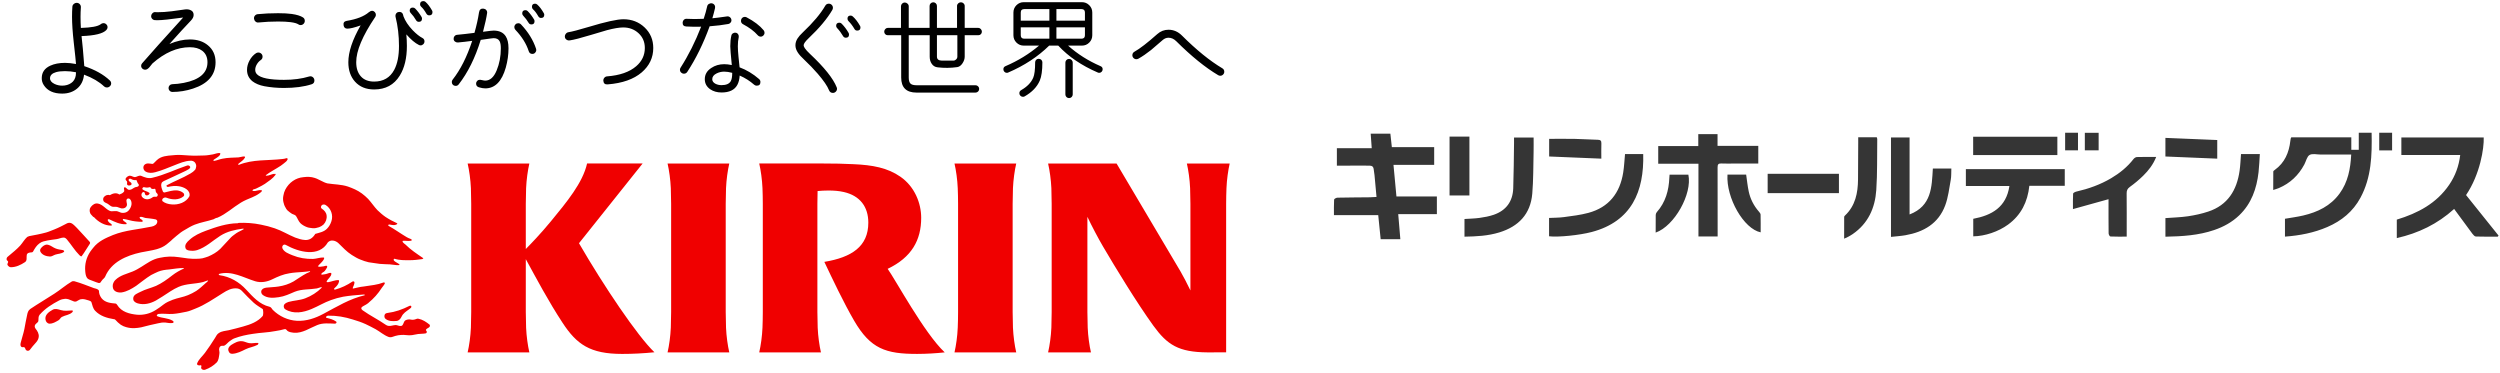 <svg
 xmlns="http://www.w3.org/2000/svg"
 xmlns:xlink="http://www.w3.org/1999/xlink"
 width="355px" height="53px" viewBox="0 0 355 53">
<path fill-rule="evenodd"  fill="rgb(0, 0, 0)"
 d="M173.680,10.587 C173.569,10.699 173.435,10.757 173.281,10.757 C173.179,10.757 173.081,10.732 172.990,10.679 C171.159,9.596 169.176,7.989 167.039,5.863 C166.701,5.525 166.333,5.356 165.935,5.356 C165.627,5.356 165.345,5.470 165.091,5.695 C164.293,6.389 163.744,6.860 163.449,7.104 C162.815,7.607 162.216,8.016 161.653,8.333 C161.562,8.382 161.464,8.409 161.362,8.409 C161.209,8.409 161.076,8.353 160.963,8.240 C160.851,8.129 160.796,7.995 160.796,7.841 C160.796,7.616 160.898,7.448 161.101,7.336 C161.859,6.915 162.937,6.083 164.339,4.835 C164.798,4.425 165.330,4.223 165.935,4.223 C166.649,4.223 167.284,4.497 167.836,5.049 C169.901,7.104 171.814,8.654 173.572,9.698 C173.757,9.810 173.848,9.974 173.848,10.188 C173.848,10.341 173.793,10.473 173.680,10.587 ZM156.086,10.343 C156.014,10.343 155.947,10.326 155.885,10.297 C153.596,9.313 151.724,8.040 150.272,6.477 L148.983,6.477 C147.378,8.051 145.439,9.325 143.169,10.297 C143.108,10.326 143.041,10.343 142.970,10.343 C142.837,10.343 142.723,10.293 142.625,10.196 C142.528,10.098 142.480,9.978 142.480,9.834 C142.480,9.621 142.582,9.474 142.786,9.391 C144.554,8.635 146.140,7.663 147.541,6.477 L145.378,6.477 C144.969,6.477 144.622,6.333 144.335,6.047 C144.049,5.760 143.906,5.412 143.906,5.004 L143.906,1.781 C143.906,1.373 144.049,1.027 144.335,0.739 C144.622,0.453 144.969,0.309 145.378,0.309 L153.632,0.309 C154.041,0.309 154.389,0.453 154.673,0.739 C154.960,1.027 155.104,1.373 155.104,1.781 L155.104,5.004 C155.104,5.412 154.960,5.760 154.673,6.047 C154.389,6.333 154.041,6.477 153.632,6.477 L151.668,6.477 C153.007,7.673 154.540,8.645 156.271,9.391 C156.474,9.474 156.577,9.621 156.577,9.834 C156.577,9.978 156.527,10.098 156.431,10.196 C156.333,10.293 156.219,10.343 156.086,10.343 ZM149.013,1.292 L145.439,1.292 C145.113,1.292 144.948,1.454 144.948,1.781 L144.948,2.931 L149.013,2.931 L149.013,1.292 ZM149.013,3.884 L144.948,3.884 L144.948,5.004 C144.948,5.330 145.113,5.495 145.439,5.495 L149.013,5.495 L149.013,3.884 ZM154.060,1.781 C154.060,1.454 153.898,1.292 153.570,1.292 L150.011,1.292 L150.011,2.931 L154.060,2.931 L154.060,1.781 ZM153.570,5.495 C153.898,5.495 154.060,5.330 154.060,5.004 L154.060,3.884 L150.011,3.884 L150.011,5.495 L153.570,5.495 ZM138.919,5.003 L136.988,5.003 L136.988,8.041 C136.988,8.357 136.882,8.676 136.673,8.992 C136.463,9.309 136.214,9.487 135.929,9.530 C134.998,9.662 134.068,9.671 133.137,9.561 C132.769,9.518 132.489,9.345 132.293,9.038 C132.109,8.772 132.018,8.439 132.018,8.041 L132.018,5.003 L129.041,5.003 L129.041,11.002 C129.041,11.410 129.120,11.696 129.279,11.860 C129.437,12.023 129.726,12.105 130.146,12.105 L138.521,12.105 C138.664,12.105 138.787,12.156 138.889,12.258 C138.992,12.361 139.043,12.484 139.043,12.627 C139.043,12.770 138.992,12.893 138.889,12.996 C138.787,13.099 138.664,13.148 138.521,13.148 L130.146,13.148 C128.693,13.148 127.969,12.433 127.969,11.002 L127.969,5.003 L126.066,5.003 C125.922,5.003 125.802,4.955 125.706,4.857 C125.608,4.761 125.559,4.640 125.559,4.497 C125.559,4.355 125.611,4.228 125.712,4.121 C125.814,4.014 125.934,3.960 126.066,3.960 L127.938,3.960 L127.938,0.893 C127.938,0.751 127.990,0.624 128.097,0.516 C128.206,0.409 128.331,0.355 128.475,0.355 C128.616,0.355 128.747,0.409 128.865,0.516 C128.982,0.624 129.041,0.751 129.041,0.893 L129.041,3.960 L132.001,3.960 L132.001,0.844 C132.001,0.704 132.052,0.580 132.156,0.478 C132.258,0.375 132.381,0.325 132.524,0.325 C132.667,0.325 132.790,0.375 132.891,0.478 C132.994,0.580 133.045,0.704 133.045,0.844 L133.045,3.960 L135.899,3.960 L135.899,0.844 C135.899,0.704 135.955,0.580 136.067,0.478 C136.180,0.375 136.307,0.325 136.452,0.325 C136.593,0.325 136.719,0.375 136.826,0.478 C136.934,0.580 136.988,0.704 136.988,0.844 L136.988,3.960 L138.919,3.960 C139.053,3.960 139.171,4.014 139.272,4.121 C139.375,4.228 139.426,4.355 139.426,4.497 C139.426,4.640 139.378,4.761 139.281,4.857 C139.184,4.955 139.063,5.003 138.919,5.003 ZM135.945,5.003 L133.045,5.003 L133.045,8.041 C133.045,8.409 133.275,8.598 133.735,8.607 L135.424,8.607 C135.535,8.607 135.651,8.552 135.768,8.439 C135.885,8.328 135.945,8.194 135.945,8.041 L135.945,5.003 ZM121.724,4.343 C121.551,4.343 121.423,4.273 121.342,4.129 C121.085,3.690 120.806,3.316 120.496,3.008 C120.395,2.907 120.343,2.790 120.343,2.657 C120.343,2.361 120.493,2.211 120.790,2.211 C120.900,2.211 121.003,2.253 121.096,2.335 C121.454,2.652 121.796,3.095 122.123,3.669 C122.165,3.740 122.185,3.818 122.185,3.899 C122.185,4.195 122.031,4.343 121.724,4.343 ZM120.559,4.911 C120.559,5.208 120.410,5.356 120.113,5.356 C119.939,5.356 119.806,5.280 119.715,5.127 C119.460,4.687 119.177,4.308 118.871,3.989 C118.779,3.899 118.733,3.792 118.733,3.669 C118.733,3.372 118.887,3.223 119.193,3.223 C119.326,3.223 119.433,3.269 119.515,3.362 C119.882,3.732 120.211,4.165 120.496,4.665 C120.539,4.737 120.559,4.819 120.559,4.911 ZM114.822,5.432 C114.351,5.882 114.116,6.215 114.116,6.430 C114.116,6.531 114.172,6.671 114.284,6.844 C114.438,7.070 114.683,7.341 115.020,7.657 C117.046,9.560 118.311,11.139 118.810,12.396 C118.841,12.470 118.856,12.540 118.856,12.611 C118.856,12.765 118.797,12.901 118.680,13.018 C118.562,13.136 118.426,13.193 118.273,13.193 C118.007,13.193 117.823,13.067 117.721,12.811 C117.486,12.219 116.954,11.442 116.126,10.479 C115.533,9.795 114.897,9.135 114.224,8.501 C113.804,8.112 113.502,7.780 113.319,7.503 C113.073,7.146 112.951,6.789 112.951,6.430 C112.951,6.093 113.053,5.764 113.257,5.449 C113.420,5.193 113.672,4.905 114.009,4.590 C115.471,3.208 116.529,1.951 117.185,0.816 C117.295,0.622 117.464,0.523 117.690,0.523 C117.854,0.523 117.991,0.580 118.105,0.693 C118.217,0.806 118.273,0.943 118.273,1.106 C118.273,1.209 118.248,1.305 118.197,1.399 C117.470,2.646 116.346,3.989 114.822,5.432 ZM108.027,5.203 C107.863,5.203 107.720,5.137 107.597,5.003 C107.096,4.431 106.399,3.909 105.510,3.437 C105.317,3.336 105.219,3.172 105.219,2.947 C105.219,2.795 105.273,2.665 105.381,2.557 C105.487,2.449 105.613,2.396 105.755,2.396 C105.847,2.396 105.935,2.414 106.016,2.458 C107.080,3.018 107.888,3.631 108.440,4.298 C108.522,4.402 108.563,4.518 108.563,4.649 C108.563,4.804 108.509,4.933 108.402,5.041 C108.294,5.149 108.170,5.203 108.027,5.203 ZM105.020,9.560 C106.011,9.928 106.938,10.485 107.796,11.231 C107.920,11.345 107.980,11.481 107.980,11.646 C107.980,11.993 107.806,12.166 107.459,12.166 C107.314,12.166 107.192,12.123 107.091,12.030 C106.487,11.498 105.801,11.062 105.034,10.726 C105.004,11.258 104.892,11.701 104.698,12.059 C104.308,12.776 103.562,13.133 102.458,13.133 C101.834,13.133 101.297,12.981 100.847,12.674 C100.335,12.315 100.081,11.840 100.081,11.248 C100.081,10.583 100.386,10.049 101.001,9.652 C101.532,9.293 102.145,9.114 102.841,9.114 C103.157,9.114 103.516,9.154 103.915,9.237 C103.773,7.795 103.699,6.906 103.699,6.568 C103.699,5.995 103.750,5.490 103.853,5.050 C103.884,4.905 103.963,4.795 104.094,4.721 C104.220,4.643 104.356,4.619 104.498,4.649 C104.641,4.680 104.752,4.761 104.828,4.888 C104.904,5.016 104.927,5.153 104.896,5.296 C104.815,5.642 104.773,6.067 104.773,6.568 C104.773,6.957 104.805,7.451 104.866,8.058 C104.958,8.966 105.009,9.468 105.020,9.560 ZM102.841,10.172 C102.463,10.172 102.105,10.254 101.768,10.419 C101.348,10.622 101.139,10.900 101.139,11.248 C101.139,11.524 101.297,11.742 101.613,11.905 C101.870,12.030 102.150,12.090 102.458,12.090 C103.112,12.090 103.548,11.905 103.762,11.538 C103.906,11.293 103.976,10.894 103.976,10.342 C103.548,10.229 103.168,10.172 102.841,10.172 ZM103.409,3.408 C102.632,3.552 101.753,3.658 100.770,3.732 C99.881,6.176 98.822,8.333 97.596,10.203 C97.483,10.378 97.324,10.464 97.119,10.464 C96.966,10.464 96.834,10.411 96.721,10.303 C96.608,10.196 96.552,10.059 96.552,9.896 C96.552,9.794 96.582,9.696 96.644,9.606 C97.769,7.847 98.740,5.908 99.559,3.790 C98.873,3.812 98.167,3.801 97.443,3.762 C97.083,3.740 96.915,3.552 96.936,3.193 C96.945,3.040 97.004,2.912 97.111,2.809 C97.219,2.708 97.350,2.662 97.503,2.671 C98.229,2.714 99.037,2.714 99.927,2.671 C100.141,2.018 100.305,1.428 100.417,0.908 C100.447,0.754 100.532,0.637 100.670,0.553 C100.809,0.473 100.954,0.446 101.108,0.478 C101.262,0.508 101.378,0.588 101.460,0.714 C101.543,0.843 101.567,0.985 101.537,1.139 C101.435,1.598 101.306,2.084 101.154,2.595 C101.604,2.554 102.289,2.468 103.210,2.334 C103.352,2.304 103.488,2.332 103.616,2.418 C103.744,2.506 103.824,2.626 103.853,2.778 C103.884,2.923 103.856,3.055 103.770,3.177 C103.683,3.300 103.562,3.379 103.409,3.408 ZM86.289,11.983 C85.911,12.014 85.706,11.845 85.676,11.477 C85.665,11.313 85.711,11.168 85.814,11.047 C85.916,10.925 86.045,10.857 86.198,10.846 C88.008,10.706 89.388,10.225 90.338,9.406 C91.157,8.701 91.566,7.837 91.566,6.814 C91.566,5.966 91.269,5.267 90.677,4.720 C90.083,4.172 89.357,3.898 88.499,3.898 C87.935,3.898 87.168,4.027 86.198,4.283 C86.023,4.335 85.267,4.559 83.926,4.957 C82.475,5.398 81.462,5.659 80.890,5.738 C80.726,5.760 80.577,5.723 80.445,5.632 C80.311,5.540 80.235,5.417 80.214,5.265 C80.195,5.100 80.235,4.949 80.338,4.813 C80.440,4.675 80.567,4.596 80.721,4.573 C81.201,4.502 82.158,4.251 83.589,3.823 C85.992,3.095 87.639,2.734 88.529,2.734 C89.715,2.734 90.717,3.120 91.537,3.898 C92.353,4.677 92.763,5.647 92.763,6.814 C92.763,8.183 92.216,9.339 91.122,10.280 C89.988,11.252 88.375,11.819 86.289,11.983 ZM76.824,2.550 C76.662,2.550 76.532,2.473 76.441,2.318 C76.184,1.870 75.935,1.537 75.689,1.321 C75.587,1.230 75.536,1.113 75.536,0.970 C75.536,0.672 75.685,0.523 75.981,0.523 C76.094,0.523 76.195,0.564 76.287,0.647 C76.605,0.923 76.916,1.332 77.223,1.875 C77.264,1.946 77.285,2.023 77.285,2.102 C77.285,2.401 77.131,2.550 76.824,2.550 ZM75.905,3.010 C75.905,3.317 75.757,3.470 75.460,3.470 C75.285,3.470 75.151,3.393 75.061,3.239 C74.856,2.892 74.600,2.555 74.293,2.226 C74.202,2.135 74.156,2.028 74.156,1.904 C74.156,1.597 74.309,1.444 74.615,1.444 C74.749,1.444 74.856,1.490 74.938,1.583 C75.276,1.930 75.577,2.329 75.843,2.779 C75.884,2.851 75.905,2.927 75.905,3.010 ZM76.150,7.091 C76.150,7.242 76.097,7.376 75.990,7.488 C75.882,7.601 75.751,7.656 75.597,7.656 C75.331,7.656 75.158,7.524 75.076,7.259 C74.739,6.215 74.110,5.208 73.189,4.237 C73.087,4.124 73.035,3.995 73.035,3.852 C73.035,3.700 73.090,3.569 73.197,3.460 C73.303,3.354 73.435,3.300 73.588,3.300 C73.751,3.300 73.885,3.357 73.988,3.470 C75.010,4.554 75.720,5.704 76.120,6.922 C76.139,6.983 76.150,7.039 76.150,7.091 ZM68.909,12.550 C68.642,12.550 68.343,12.499 68.004,12.396 C67.738,12.316 67.605,12.136 67.605,11.860 C67.605,11.717 67.659,11.591 67.766,11.485 C67.874,11.377 68.004,11.324 68.157,11.324 C68.220,11.324 68.332,11.345 68.495,11.385 C68.658,11.425 68.796,11.446 68.909,11.446 C69.584,11.446 70.122,10.968 70.520,10.011 C70.919,9.055 71.118,8.005 71.118,6.860 C71.118,6.409 71.061,6.078 70.950,5.863 C70.796,5.565 70.510,5.418 70.091,5.418 C70.020,5.418 69.881,5.432 69.676,5.465 C69.144,5.547 68.674,5.611 68.264,5.663 C67.479,8.209 66.435,10.316 65.135,11.983 C65.024,12.127 64.879,12.197 64.707,12.197 C64.553,12.197 64.422,12.144 64.315,12.037 C64.207,11.928 64.155,11.798 64.155,11.646 C64.155,11.524 64.194,11.412 64.276,11.308 C65.382,9.907 66.306,8.071 67.053,5.801 C66.317,5.903 65.643,5.980 65.030,6.032 C64.874,6.042 64.737,6.000 64.615,5.908 C64.492,5.818 64.424,5.693 64.415,5.540 C64.405,5.387 64.448,5.251 64.545,5.134 C64.643,5.017 64.768,4.953 64.922,4.942 C65.595,4.881 66.413,4.789 67.375,4.665 C67.673,3.613 67.886,2.646 68.019,1.766 C68.081,1.357 68.301,1.181 68.680,1.230 C68.833,1.251 68.958,1.318 69.055,1.437 C69.153,1.555 69.191,1.691 69.170,1.845 C69.079,2.488 68.884,3.377 68.588,4.513 C69.415,4.400 69.916,4.343 70.091,4.343 C70.888,4.343 71.460,4.611 71.808,5.143 C72.075,5.552 72.207,6.124 72.207,6.860 C72.207,7.759 72.079,8.671 71.823,9.590 C71.261,11.564 70.290,12.550 68.909,12.550 ZM60.952,2.181 C60.780,2.181 60.646,2.103 60.554,1.951 C60.298,1.501 60.047,1.169 59.803,0.954 C59.700,0.862 59.649,0.749 59.649,0.617 C59.649,0.310 59.806,0.157 60.125,0.157 C60.236,0.157 60.334,0.192 60.416,0.264 C60.733,0.538 61.044,0.948 61.351,1.490 C61.392,1.561 61.413,1.640 61.413,1.721 C61.413,2.028 61.259,2.181 60.952,2.181 ZM59.925,2.640 C59.925,2.947 59.776,3.100 59.480,3.100 C59.305,3.100 59.174,3.025 59.082,2.871 C58.856,2.483 58.600,2.139 58.314,1.843 C58.223,1.752 58.177,1.645 58.177,1.520 C58.177,1.224 58.324,1.076 58.621,1.076 C58.753,1.076 58.867,1.121 58.959,1.215 C59.297,1.561 59.598,1.962 59.864,2.410 C59.905,2.483 59.925,2.559 59.925,2.640 ZM59.970,5.387 C60.174,5.490 60.277,5.653 60.277,5.878 C60.277,6.032 60.220,6.164 60.110,6.277 C59.996,6.388 59.868,6.444 59.725,6.444 C59.634,6.444 59.552,6.424 59.480,6.384 C58.939,6.119 58.344,5.616 57.701,4.881 C57.752,5.434 57.777,5.980 57.777,6.522 C57.777,8.250 57.441,9.656 56.764,10.740 C55.957,12.049 54.744,12.703 53.130,12.703 C51.984,12.703 51.078,12.336 50.414,11.598 C49.780,10.894 49.464,9.973 49.464,8.837 C49.464,7.375 50.046,5.632 51.211,3.607 C50.343,3.915 49.714,4.068 49.326,4.068 C49.020,4.068 48.840,3.909 48.789,3.594 C48.727,3.235 48.874,3.025 49.233,2.963 C50.656,2.730 51.702,2.318 52.378,1.735 C52.541,1.603 52.694,1.536 52.839,1.536 C52.981,1.536 53.107,1.593 53.215,1.706 C53.322,1.819 53.375,1.951 53.375,2.103 C53.375,2.216 53.344,2.318 53.283,2.410 C51.473,5.091 50.573,7.232 50.583,8.837 C50.583,9.686 50.802,10.358 51.243,10.847 C51.682,11.338 52.311,11.584 53.130,11.584 C54.438,11.584 55.389,11.026 55.982,9.912 C56.433,9.063 56.656,7.933 56.656,6.522 C56.656,5.080 56.495,3.699 56.166,2.380 C56.157,2.339 56.151,2.293 56.151,2.242 C56.151,2.089 56.205,1.959 56.313,1.852 C56.419,1.743 56.551,1.691 56.702,1.691 C56.990,1.691 57.169,1.828 57.240,2.103 C57.250,2.125 57.267,2.190 57.287,2.304 C57.533,2.968 57.972,3.633 58.606,4.298 C59.116,4.819 59.572,5.182 59.970,5.387 ZM40.322,12.490 C39.359,12.490 38.434,12.408 37.544,12.244 C36.849,12.111 36.281,11.875 35.842,11.538 C35.329,11.118 35.076,10.583 35.076,9.928 C35.076,9.477 35.194,9.029 35.435,8.586 C35.675,8.140 35.985,7.796 36.363,7.549 C36.455,7.488 36.562,7.458 36.686,7.458 C36.849,7.458 36.989,7.513 37.106,7.626 C37.224,7.739 37.283,7.877 37.283,8.043 C37.283,8.257 37.196,8.418 37.023,8.531 C36.809,8.674 36.624,8.878 36.470,9.137 C36.317,9.399 36.241,9.656 36.241,9.912 C36.241,10.168 36.327,10.383 36.502,10.556 C37.011,11.078 38.286,11.339 40.322,11.339 C41.660,11.339 42.851,11.179 43.894,10.863 C43.955,10.843 44.012,10.832 44.063,10.832 C44.227,10.832 44.364,10.892 44.479,11.009 C44.589,11.126 44.645,11.267 44.645,11.431 C44.645,11.706 44.514,11.885 44.247,11.967 C43.173,12.316 41.865,12.490 40.322,12.490 ZM42.683,3.562 C42.560,3.562 42.453,3.526 42.360,3.454 C42.166,3.323 41.804,3.218 41.272,3.147 C40.789,3.086 40.199,3.055 39.492,3.055 C38.542,3.055 37.617,3.101 36.716,3.192 C36.553,3.215 36.409,3.170 36.286,3.062 C36.163,2.955 36.093,2.820 36.071,2.657 C36.050,2.493 36.093,2.348 36.194,2.227 C36.295,2.103 36.429,2.032 36.594,2.012 C37.493,1.920 38.460,1.875 39.492,1.875 C40.259,1.875 40.904,1.909 41.425,1.981 C42.141,2.084 42.672,2.247 43.021,2.472 C43.195,2.585 43.281,2.748 43.281,2.964 C43.281,3.126 43.222,3.268 43.105,3.386 C42.986,3.502 42.846,3.562 42.683,3.562 ZM24.489,13.056 C24.336,13.056 24.207,13.003 24.099,12.894 C23.991,12.787 23.938,12.658 23.938,12.506 C23.938,12.351 23.991,12.221 24.099,12.114 C24.207,12.007 24.336,11.953 24.489,11.953 C24.970,11.942 25.507,11.882 26.100,11.768 C28.341,11.329 29.461,10.353 29.461,8.839 C29.461,8.133 29.215,7.591 28.723,7.212 C28.284,6.875 27.696,6.705 26.960,6.705 C25.159,6.705 23.390,7.474 21.651,9.007 C21.498,9.191 21.351,9.374 21.207,9.559 C21.003,9.785 20.809,9.898 20.624,9.898 C20.462,9.898 20.322,9.842 20.209,9.735 C20.098,9.628 20.042,9.499 20.042,9.346 C20.042,9.212 20.087,9.094 20.179,8.992 C21.376,7.612 23.319,5.443 26.007,2.489 C24.199,2.744 22.971,2.872 22.328,2.872 C22.163,2.872 22.040,2.866 21.958,2.855 C21.805,2.836 21.679,2.763 21.583,2.640 C21.487,2.518 21.448,2.381 21.469,2.227 C21.489,2.074 21.560,1.946 21.681,1.843 C21.805,1.742 21.942,1.701 22.097,1.721 C22.179,1.731 22.255,1.736 22.328,1.736 C22.971,1.736 23.662,1.691 24.397,1.598 C24.909,1.526 25.539,1.439 26.284,1.337 C26.591,1.296 26.871,1.340 27.120,1.467 C27.372,1.595 27.497,1.813 27.497,2.120 C27.497,2.386 27.369,2.651 27.113,2.918 C26.377,3.684 25.359,4.793 24.061,6.247 C25.084,5.817 26.049,5.602 26.960,5.602 C28.002,5.602 28.856,5.876 29.520,6.429 C30.247,7.024 30.610,7.827 30.610,8.839 C30.610,10.638 29.541,11.887 27.405,12.581 C26.433,12.898 25.462,13.056 24.489,13.056 ZM15.173,12.423 C15.023,12.423 14.894,12.372 14.787,12.277 C14.088,11.611 13.138,11.051 11.934,10.601 C11.849,11.439 11.522,12.097 10.953,12.574 C10.383,13.051 9.676,13.291 8.826,13.291 C7.603,13.291 6.733,12.888 6.217,12.084 C6.014,11.770 5.917,11.433 5.929,11.068 C5.938,10.273 6.341,9.694 7.135,9.328 C7.715,9.061 8.413,8.927 9.229,8.927 C9.670,8.927 10.190,8.980 10.792,9.088 C10.769,8.711 10.662,7.686 10.471,6.010 C10.309,4.561 10.229,3.354 10.229,2.387 C10.229,1.883 10.244,1.404 10.278,0.953 C10.286,0.791 10.360,0.657 10.495,0.552 C10.628,0.443 10.774,0.394 10.937,0.405 C11.098,0.417 11.232,0.483 11.340,0.607 C11.446,0.731 11.495,0.873 11.484,1.033 C11.452,1.485 11.436,1.936 11.436,2.387 C11.436,2.924 11.452,3.450 11.484,3.966 C12.955,3.922 13.890,3.750 14.287,3.450 C14.405,3.342 14.539,3.287 14.691,3.287 C14.850,3.287 14.987,3.345 15.099,3.459 C15.214,3.571 15.271,3.702 15.271,3.852 C15.271,4.003 15.217,4.135 15.109,4.256 C14.635,4.770 13.460,5.060 11.581,5.124 C11.700,6.124 11.830,7.546 11.968,9.393 C13.482,9.898 14.691,10.574 15.592,11.422 C15.720,11.541 15.785,11.678 15.785,11.842 C15.785,12.002 15.723,12.139 15.600,12.252 C15.476,12.366 15.334,12.423 15.173,12.423 ZM9.229,10.102 C8.715,10.102 8.289,10.150 7.958,10.246 C7.399,10.408 7.113,10.692 7.103,11.099 C7.092,11.433 7.307,11.707 7.748,11.922 C8.092,12.084 8.450,12.162 8.826,12.162 C9.320,12.162 9.748,12.039 10.107,11.792 C10.467,11.546 10.684,11.184 10.761,10.714 C10.761,10.682 10.769,10.531 10.792,10.262 C10.278,10.155 9.755,10.102 9.229,10.102 ZM146.714,11.047 C146.898,10.628 146.990,9.898 146.990,8.853 C146.990,8.711 147.038,8.590 147.134,8.493 C147.233,8.396 147.352,8.348 147.495,8.348 C147.638,8.348 147.761,8.396 147.864,8.493 C147.966,8.590 148.017,8.711 148.017,8.853 C148.017,10.009 147.894,10.873 147.649,11.446 C147.260,12.346 146.544,13.092 145.500,13.686 C145.430,13.728 145.347,13.747 145.256,13.747 C145.124,13.747 145.005,13.699 144.903,13.602 C144.800,13.505 144.749,13.385 144.749,13.241 C144.749,13.047 144.836,12.898 145.010,12.797 C145.849,12.316 146.416,11.733 146.714,11.047 ZM151.807,8.363 C151.949,8.363 152.072,8.414 152.173,8.516 C152.275,8.619 152.327,8.742 152.327,8.885 L152.327,13.409 C152.327,13.554 152.275,13.676 152.173,13.779 C152.072,13.879 151.949,13.930 151.807,13.930 C151.662,13.930 151.540,13.879 151.437,13.779 C151.336,13.676 151.285,13.554 151.285,13.409 L151.285,8.885 C151.285,8.742 151.336,8.619 151.437,8.516 C151.540,8.414 151.662,8.363 151.807,8.363 Z"/>
<path fill-rule="evenodd"  fill="#f00000"
 d="M57.218,44.645 C57.036,44.873 56.969,45.143 56.766,45.347 C56.651,45.462 56.493,45.553 56.335,45.575 C55.791,45.621 55.249,45.642 54.775,45.302 C54.593,45.165 54.546,44.941 54.615,44.714 C54.683,44.531 54.841,44.464 55.023,44.442 C56.137,44.302 57.127,43.944 58.123,43.445 C58.191,43.400 58.281,43.400 58.350,43.423 C58.440,43.470 58.417,43.628 58.373,43.695 C57.987,44.035 57.558,44.238 57.218,44.645 ZM60.499,46.795 C60.432,46.888 60.545,46.977 60.590,47.045 C60.634,47.159 60.590,47.318 60.432,47.342 C60.069,47.408 59.730,47.385 59.369,47.431 C59.075,47.476 58.801,47.543 58.507,47.589 C57.965,47.679 57.445,47.498 56.901,47.567 C56.788,47.589 56.651,47.589 56.539,47.609 C56.245,47.655 55.997,47.745 55.724,47.837 C55.543,47.905 55.340,47.905 55.157,47.837 C54.501,47.589 53.982,47.113 53.347,46.751 C52.872,46.502 52.419,46.252 51.921,46.026 C51.332,45.755 50.721,45.553 50.109,45.372 C48.979,45.009 47.802,44.804 46.624,44.826 C46.487,44.826 46.306,44.896 46.285,45.054 C46.285,45.099 46.353,45.120 46.398,45.143 C46.874,45.256 47.327,45.372 47.735,45.663 C47.802,45.711 47.802,45.800 47.757,45.867 C47.711,45.937 47.620,45.959 47.553,45.959 C46.715,45.937 45.855,45.822 45.040,46.163 C43.953,46.594 42.957,47.342 41.735,47.250 C41.555,47.225 41.374,47.204 41.193,47.159 C41.055,47.113 40.920,47.068 40.807,46.977 C40.739,46.909 40.672,46.795 40.580,46.751 C40.512,46.729 40.421,46.729 40.355,46.751 C39.969,46.864 39.585,46.932 39.178,46.999 C38.048,47.225 37.005,47.225 35.895,47.408 C34.990,47.543 34.130,47.723 33.291,48.043 C33.045,48.131 32.839,48.290 32.614,48.447 C32.318,48.653 32.139,48.946 31.844,49.084 C31.730,49.128 31.595,49.084 31.483,49.104 C31.142,49.151 31.051,49.558 31.142,49.853 C31.164,50.011 31.187,50.169 31.142,50.327 C31.075,50.735 31.051,51.144 30.780,51.460 C30.305,51.935 29.762,52.274 29.127,52.500 C28.968,52.546 28.810,52.524 28.675,52.432 C28.515,52.318 28.560,52.138 28.608,51.981 C28.608,51.910 28.540,51.844 28.495,51.866 C28.267,51.935 27.906,51.866 27.995,51.595 C28.223,51.006 28.720,50.622 29.106,50.101 C29.626,49.399 30.055,48.744 30.530,47.995 C30.690,47.745 30.803,47.453 31.075,47.294 C31.505,46.999 32.002,46.999 32.499,46.888 C33.202,46.729 33.836,46.549 34.515,46.367 C35.578,46.072 36.619,45.688 37.321,44.850 C37.412,44.533 37.390,44.216 37.321,43.899 C36.892,43.605 36.438,43.357 36.031,42.993 C35.442,42.450 34.922,41.907 34.356,41.317 C34.174,41.116 33.947,41.001 33.678,40.956 C32.907,40.866 32.251,41.227 31.618,41.635 C30.305,42.450 29.127,43.288 27.724,43.831 C27.317,43.990 26.932,44.171 26.502,44.261 C25.823,44.397 25.188,44.533 24.510,44.580 C23.829,44.624 23.174,44.488 22.496,44.580 C22.338,44.602 22.178,44.826 22.315,44.896 C23.016,45.211 23.829,45.120 24.533,45.553 C24.577,45.596 24.622,45.619 24.646,45.688 C24.668,45.800 24.577,45.867 24.487,45.867 C24.148,45.912 23.808,45.846 23.469,45.800 C23.106,45.777 22.790,45.822 22.427,45.912 C21.613,46.072 20.866,46.276 20.051,46.479 C19.734,46.549 19.441,46.571 19.124,46.594 C18.716,46.615 18.330,46.571 17.923,46.457 C17.651,46.388 17.403,46.276 17.153,46.118 C16.861,45.891 16.611,45.688 16.384,45.416 C16.338,45.347 16.248,45.326 16.180,45.326 C15.184,45.165 14.211,44.873 13.508,44.126 C13.192,43.787 13.124,43.357 12.988,42.925 C12.943,42.791 12.785,42.720 12.649,42.677 C12.264,42.564 11.881,42.405 11.449,42.496 C11.201,42.564 11.041,42.720 10.815,42.814 C10.727,42.834 10.611,42.834 10.521,42.814 C10.251,42.720 10.001,42.609 9.729,42.496 C9.571,42.450 9.413,42.429 9.254,42.429 C8.958,42.450 8.687,42.519 8.416,42.654 C7.375,43.198 6.426,43.787 5.631,44.691 C5.429,44.940 5.474,45.232 5.451,45.529 C5.451,45.777 5.156,45.891 5.021,46.072 C4.885,46.252 4.909,46.479 5.044,46.659 C5.315,46.999 5.565,47.408 5.496,47.862 C5.429,48.403 4.975,48.765 4.636,49.174 C4.502,49.356 4.364,49.512 4.228,49.694 C4.093,49.853 3.820,49.853 3.685,49.694 C3.571,49.558 3.596,49.356 3.437,49.310 C3.323,49.263 3.211,49.330 3.096,49.285 C2.849,49.174 2.894,48.879 2.939,48.675 C3.096,48.017 3.323,47.408 3.460,46.729 C3.596,46.048 3.685,45.439 3.844,44.762 C3.913,44.419 3.981,44.103 4.297,43.876 C5.474,43.084 6.538,42.473 7.715,41.704 C8.598,41.138 9.298,40.503 10.180,39.983 C10.296,39.916 10.431,39.916 10.566,39.937 C11.540,40.210 12.400,40.570 13.328,40.910 C13.532,40.977 13.781,41.001 13.962,41.160 C14.008,41.207 14.053,41.253 14.053,41.317 C14.053,41.704 14.189,42.022 14.414,42.338 C14.912,42.971 15.706,43.040 16.428,43.106 C16.519,43.128 16.588,43.221 16.633,43.288 C17.244,44.306 18.397,44.580 19.462,44.691 C20.412,44.762 21.318,44.533 22.133,44.011 C22.518,43.762 22.858,43.538 23.220,43.242 C23.627,42.925 24.080,42.743 24.533,42.564 C25.257,42.292 26.003,42.201 26.705,41.907 C27.112,41.748 27.476,41.545 27.860,41.317 C28.335,41.001 28.720,40.639 29.127,40.275 C29.106,40.255 29.106,40.255 29.082,40.233 C29.106,40.233 29.127,40.255 29.151,40.255 C29.285,40.120 29.444,40.029 29.558,39.870 C29.534,39.846 29.512,39.823 29.489,39.823 C29.262,39.916 29.060,39.983 28.832,40.051 C27.655,40.346 26.481,40.255 25.371,40.732 C24.533,41.093 23.852,41.613 23.061,42.110 C22.746,42.315 22.450,42.496 22.133,42.677 C21.341,43.106 20.458,43.333 19.576,43.084 C19.348,43.015 19.124,42.904 18.986,42.698 C18.919,42.585 18.919,42.450 18.919,42.315 C18.986,41.817 19.531,41.658 19.916,41.455 C20.640,41.071 21.409,40.910 22.156,40.595 C22.993,40.210 23.718,39.689 24.465,39.101 C24.985,38.694 25.528,38.399 26.117,38.128 C26.095,38.104 26.095,38.060 26.072,38.060 C25.393,38.060 24.713,38.170 24.010,38.263 C23.469,38.307 22.949,38.375 22.450,38.579 C22.111,38.739 21.794,38.873 21.455,39.056 C20.683,39.531 20.073,40.051 19.325,40.595 C18.669,41.023 18.059,41.387 17.288,41.523 C16.790,41.589 16.180,41.431 16.043,40.910 C15.998,40.753 15.998,40.570 16.021,40.413 C16.091,40.141 16.204,39.916 16.406,39.733 C17.086,39.077 17.992,38.897 18.828,38.556 C19.711,38.196 20.458,37.607 21.294,37.130 C21.748,36.881 22.178,36.702 22.676,36.611 C23.605,36.407 24.465,36.384 25.393,36.519 C26.278,36.651 27.112,36.792 27.973,36.746 C28.223,36.746 28.471,36.724 28.742,36.679 C29.037,36.611 29.285,36.519 29.558,36.428 C30.192,36.158 30.780,35.819 31.277,35.343 C31.820,34.799 32.275,34.233 32.817,33.691 C33.045,33.464 33.291,33.329 33.542,33.123 C33.905,32.876 34.266,32.763 34.605,32.537 C34.695,32.491 34.539,32.469 34.468,32.469 C33.336,32.627 32.275,32.854 31.277,33.485 C30.145,34.211 29.241,35.117 27.973,35.524 C27.588,35.636 27.226,35.636 26.818,35.569 C26.615,35.524 26.390,35.434 26.343,35.231 C26.185,34.753 26.547,34.372 26.888,34.076 C27.566,33.442 28.403,33.079 29.241,32.763 C30.713,32.219 32.206,31.720 33.766,31.699 C33.790,31.699 33.836,31.653 33.858,31.653 C34.922,31.609 35.963,31.675 37.050,31.900 C37.751,32.039 38.363,32.196 39.021,32.423 C40.037,32.763 40.920,33.329 41.916,33.734 C42.369,33.895 42.823,34.053 43.298,34.076 C43.547,34.099 43.795,34.053 44.045,33.939 C44.362,33.780 44.587,33.510 44.769,33.213 C45.357,33.034 45.968,32.943 46.421,32.491 C46.737,32.174 46.919,31.835 47.055,31.430 C47.349,30.567 47.009,29.570 46.217,29.096 C46.036,29.006 45.786,29.006 45.650,29.185 C45.559,29.320 45.538,29.525 45.675,29.616 C46.059,29.864 46.331,30.181 46.377,30.589 C46.444,31.064 46.262,31.563 45.923,31.900 C45.741,32.061 45.538,32.174 45.312,32.264 C44.995,32.356 44.703,32.446 44.362,32.401 C44.112,32.356 43.862,32.356 43.615,32.264 C43.253,32.127 42.913,31.948 42.640,31.675 C42.369,31.380 42.257,31.018 42.052,30.704 C41.940,30.497 41.667,30.475 41.463,30.363 C41.214,30.204 41.010,30.047 40.807,29.864 C40.695,29.751 40.602,29.594 40.535,29.457 C40.377,29.208 40.309,28.958 40.243,28.689 C40.174,28.371 40.174,28.078 40.243,27.761 C40.288,27.467 40.377,27.194 40.512,26.924 C41.033,25.926 41.985,25.247 43.093,25.156 C43.637,25.089 44.180,25.089 44.703,25.269 C44.904,25.338 45.084,25.406 45.289,25.519 C45.538,25.633 45.786,25.746 46.036,25.882 C46.171,25.949 46.331,25.995 46.487,26.041 C47.484,26.199 48.458,26.176 49.409,26.492 C50.109,26.740 50.766,27.015 51.379,27.467 C51.718,27.715 51.988,27.963 52.283,28.256 C52.759,28.778 53.120,29.344 53.596,29.843 C53.959,30.181 54.298,30.497 54.728,30.795 C55.271,31.155 55.792,31.430 56.380,31.699 C56.426,31.720 56.403,31.811 56.403,31.811 C56.064,32.061 55.679,31.948 55.317,31.879 C55.271,31.879 55.226,31.879 55.179,31.900 C55.113,31.948 55.113,32.016 55.157,32.061 C56.064,32.561 56.856,33.146 57.739,33.669 C57.920,33.780 58.099,33.848 58.281,33.917 C58.373,33.960 58.507,34.006 58.462,34.121 C58.440,34.167 58.373,34.190 58.327,34.190 C57.943,34.255 57.602,34.167 57.240,34.190 C57.105,34.190 57.171,34.372 57.240,34.437 C57.331,34.552 57.445,34.619 57.557,34.709 C58.327,35.479 59.165,36.021 60.092,36.656 C60.160,36.702 60.024,36.768 59.956,36.792 C59.345,36.881 58.757,36.949 58.169,36.949 C57.466,36.949 56.742,36.972 56.040,36.746 C55.997,36.746 55.927,36.746 55.905,36.837 C55.882,36.906 55.927,36.972 55.949,37.018 C56.176,37.243 56.472,37.333 56.720,37.540 C56.765,37.561 56.698,37.652 56.629,37.652 C56.199,37.675 55.792,37.561 55.362,37.540 C54.886,37.515 54.390,37.515 53.914,37.469 C53.393,37.402 52.894,37.333 52.352,37.243 C51.943,37.151 51.559,37.018 51.174,36.859 C50.744,36.702 50.360,36.450 49.952,36.204 C49.206,35.728 48.661,35.117 48.028,34.505 C47.620,34.143 46.964,33.984 46.556,34.416 C45.289,36.587 42.415,35.796 40.580,34.778 C40.445,34.709 40.288,34.709 40.174,34.844 C40.082,34.958 40.061,35.071 40.082,35.207 C40.309,35.796 40.988,36.021 41.532,36.249 C42.460,36.632 43.455,36.792 44.452,36.768 C44.949,36.746 45.448,36.542 45.945,36.566 C46.127,36.587 45.990,36.815 45.923,36.928 C45.698,37.267 45.380,37.493 45.131,37.811 C45.333,37.946 45.607,37.855 45.833,37.833 C46.012,37.833 46.195,37.718 46.398,37.741 C46.487,37.763 46.466,37.900 46.444,37.969 C46.353,38.151 46.240,38.307 46.127,38.466 C45.968,38.672 45.675,38.694 45.630,38.919 C45.584,39.056 45.855,38.985 45.990,38.964 C46.262,38.941 46.511,38.851 46.760,38.761 C46.874,38.739 47.055,38.717 47.055,38.851 C47.055,39.304 46.534,39.575 46.377,39.983 C46.353,40.073 46.487,40.073 46.580,40.073 C47.078,40.006 47.553,39.757 48.050,39.779 C48.255,39.779 48.095,40.141 48.028,40.299 C47.892,40.547 47.688,40.753 47.484,40.935 C47.439,40.977 47.394,41.023 47.484,41.116 C47.531,41.138 47.575,41.116 47.620,41.116 C48.503,40.866 49.272,40.503 50.043,39.983 C50.109,39.937 50.202,39.937 50.270,39.983 C50.360,40.051 50.337,40.164 50.314,40.255 C50.292,40.481 50.133,40.686 50.087,40.910 C50.087,40.935 50.109,40.977 50.133,40.977 C50.654,40.866 51.106,40.732 51.627,40.686 C52.148,40.617 52.622,40.547 53.142,40.459 C53.596,40.390 54.004,40.275 54.434,40.120 C54.547,40.073 54.683,40.120 54.637,40.275 C54.524,40.503 54.345,40.686 54.208,40.887 C53.664,41.726 53.076,42.383 52.330,42.993 C52.124,43.198 51.854,43.311 51.582,43.469 C51.491,43.538 51.379,43.582 51.332,43.674 C51.242,43.831 51.379,43.967 51.491,44.060 C52.600,44.850 53.664,45.347 54.774,46.118 C54.886,46.208 55.022,46.252 55.157,46.276 C55.497,46.320 55.792,46.183 56.108,46.163 C56.313,46.140 56.494,46.230 56.698,46.276 C56.856,46.297 57.037,46.320 57.149,46.183 C57.331,45.959 57.331,45.619 57.579,45.483 C57.828,45.347 58.124,45.326 58.394,45.392 C58.507,45.416 58.644,45.416 58.779,45.392 C59.007,45.372 59.187,45.211 59.414,45.256 C60.047,45.392 60.545,45.732 61.020,46.118 C61.179,46.525 60.658,46.549 60.499,46.795 ZM51.785,41.928 L51.807,41.862 C51.694,41.792 51.559,41.837 51.445,41.837 C50.539,41.907 49.658,41.976 48.731,42.133 C48.119,42.247 47.575,42.405 47.009,42.609 C46.036,42.949 45.177,43.491 44.248,43.876 C43.071,44.373 41.690,44.646 40.512,43.921 C40.265,43.762 40.220,43.423 40.399,43.198 C40.557,43.040 40.739,42.949 40.944,42.881 C41.757,42.654 42.572,42.654 43.342,42.361 C44.226,42.022 45.018,41.523 45.698,40.843 C45.698,40.843 45.675,40.776 45.650,40.776 C45.425,40.799 45.222,40.910 44.995,40.956 C43.908,41.138 42.868,41.023 41.847,41.431 C41.102,41.748 40.399,42.089 39.585,42.201 C38.818,42.308 38.022,42.383 37.345,41.907 C37.118,41.748 37.005,41.455 37.163,41.181 C37.321,40.935 37.593,40.887 37.842,40.843 C38.408,40.776 38.974,40.776 39.541,40.686 C40.309,40.570 41.010,40.346 41.690,39.961 C42.322,39.575 42.889,39.146 43.547,38.805 C43.705,38.739 43.885,38.672 44.045,38.579 C44.022,38.556 44.022,38.511 44.000,38.511 C43.637,38.556 43.275,38.603 42.913,38.625 C42.303,38.672 41.713,38.694 41.102,38.805 C40.220,38.941 39.449,39.281 38.657,39.665 C37.910,40.029 37.050,40.187 36.235,39.937 C34.560,39.419 32.907,38.399 31.097,38.897 C31.008,38.941 31.097,39.056 31.164,39.077 C32.659,39.281 33.947,40.029 34.967,41.138 C35.917,42.156 36.846,43.221 38.272,43.558 C38.497,43.605 38.589,43.831 38.724,43.990 C39.653,44.918 40.875,45.483 42.166,45.553 C43.500,45.619 44.769,45.191 45.945,44.556 C47.869,43.538 49.635,42.429 51.785,41.928 ZM52.330,42.993 C52.283,43.040 52.419,43.015 52.374,43.084 C52.374,43.040 52.352,43.015 52.330,42.993 ZM39.880,23.527 C39.132,24.025 38.452,24.340 37.730,24.885 C37.730,24.885 37.774,24.954 37.821,24.954 C38.204,24.954 38.543,24.728 38.928,24.682 C38.952,24.682 38.997,24.728 39.021,24.751 C39.021,24.728 39.021,24.682 39.042,24.682 C39.132,24.659 39.154,24.772 39.132,24.817 C38.702,25.384 38.182,25.701 37.616,26.107 C37.321,26.288 37.050,26.449 36.755,26.585 C36.529,26.695 36.303,26.831 36.054,26.876 C35.941,26.876 35.917,26.990 35.827,27.015 C35.895,27.149 36.077,27.125 36.213,27.125 C36.529,27.080 36.846,26.943 37.163,27.015 C37.230,27.036 37.163,27.171 37.118,27.239 C37.028,27.329 36.915,27.375 36.823,27.467 C36.484,27.715 36.144,27.874 35.782,28.032 C35.240,28.256 34.718,28.460 34.198,28.778 C33.045,29.479 32.115,30.386 30.893,30.905 C30.825,30.929 30.757,30.952 30.690,30.952 C30.554,30.995 30.439,31.089 30.328,31.134 C29.444,31.430 28.515,31.563 27.655,31.900 C27.163,32.096 26.728,32.356 26.276,32.627 C26.051,32.740 25.869,32.876 25.665,33.011 C25.234,33.329 24.896,33.645 24.487,33.984 C24.351,34.121 24.216,34.255 24.057,34.372 C23.920,34.483 23.784,34.596 23.650,34.709 C23.220,35.048 22.768,35.231 22.247,35.388 C21.498,35.592 20.775,35.681 20.006,35.840 C17.923,36.293 15.795,37.222 14.936,39.281 C14.845,39.508 14.573,39.643 14.438,39.870 C14.393,39.937 14.324,40.006 14.301,40.073 C14.234,40.164 14.120,40.210 14.008,40.187 C13.532,40.051 13.101,39.846 12.649,39.689 C12.356,39.575 12.241,39.281 12.174,39.010 C12.151,38.851 12.106,38.694 12.106,38.534 C12.015,37.561 12.241,36.611 12.808,35.750 C12.943,35.547 13.079,35.388 13.239,35.184 C13.962,34.255 15.003,33.802 16.043,33.374 C17.810,32.671 19.643,32.581 21.545,32.174 C21.907,32.106 22.338,31.879 22.338,31.450 C22.338,31.313 22.247,31.201 22.111,31.155 C21.613,31.042 21.159,31.018 20.661,30.952 C20.391,30.905 20.142,30.726 19.869,30.817 C19.780,30.840 19.845,30.974 19.892,31.042 C20.028,31.155 20.255,31.224 20.277,31.405 C20.277,31.450 20.186,31.496 20.118,31.496 C19.800,31.496 19.507,31.472 19.190,31.430 C18.624,31.380 18.081,31.155 17.515,31.089 C17.425,31.089 17.425,31.201 17.470,31.269 C17.607,31.430 17.787,31.516 17.946,31.653 C17.992,31.699 17.992,31.835 17.923,31.835 C17.064,31.900 16.270,31.496 15.501,31.134 C15.410,31.110 15.275,31.155 15.297,31.269 C15.365,31.516 15.568,31.653 15.773,31.788 C15.862,31.856 15.953,32.039 15.795,32.039 C14.868,32.039 13.985,31.542 13.351,30.840 C13.306,30.817 13.260,30.817 13.215,30.770 C13.079,30.589 12.898,30.475 12.808,30.272 C12.694,29.979 12.694,29.639 12.898,29.388 C13.145,29.071 13.508,28.802 13.938,28.913 C14.595,29.052 14.958,29.639 15.523,29.912 C15.613,29.956 15.727,30.002 15.840,30.002 C16.091,30.002 16.315,29.956 16.565,29.979 C16.790,30.022 16.972,30.136 17.198,30.204 C17.651,30.293 18.105,30.160 18.376,29.751 C18.693,29.320 18.828,28.710 18.467,28.282 C18.353,28.169 18.148,28.143 18.036,28.256 C17.810,28.529 18.105,28.869 18.012,29.185 C17.901,29.504 17.584,29.639 17.244,29.594 C17.017,29.547 16.836,29.437 16.633,29.388 C16.428,29.344 16.226,29.388 16.021,29.367 C15.706,29.320 15.523,29.071 15.252,28.913 C15.071,28.825 14.868,28.757 14.731,28.598 C14.618,28.417 14.618,28.189 14.731,28.009 C14.936,27.739 15.275,27.601 15.593,27.715 C15.998,27.467 16.519,27.306 16.950,27.623 C17.198,27.535 17.437,27.431 17.594,27.227 C17.730,27.092 17.539,26.831 17.628,26.651 C17.651,26.628 17.673,26.585 17.720,26.585 C17.923,26.628 18.012,26.831 18.194,26.924 C18.353,26.990 18.522,26.957 18.660,26.891 C18.954,26.752 19.078,26.561 19.485,26.528 C19.553,26.520 19.693,26.424 19.711,26.334 C19.737,26.211 19.666,26.107 19.553,25.995 C19.471,25.832 19.408,25.626 19.373,25.564 C19.099,25.608 18.850,25.564 18.603,25.406 C18.487,25.338 18.263,25.361 18.263,25.564 C18.286,25.813 18.603,25.837 18.669,26.041 C18.761,26.288 18.421,26.379 18.217,26.334 C18.126,26.312 18.024,26.200 18.036,26.107 C18.069,25.858 18.081,25.791 17.923,25.633 C17.651,25.384 18.036,25.065 18.286,24.977 C18.558,24.885 18.761,25.065 19.033,25.134 C19.303,25.202 19.507,24.998 19.780,24.954 C19.845,24.954 19.938,24.931 20.006,24.954 C20.526,25.179 21.047,25.384 21.613,25.247 C23.378,24.840 24.873,24.070 26.571,23.504 C26.728,23.459 26.888,23.504 26.978,23.642 C27.091,23.799 26.909,23.934 26.796,24.025 C26.547,24.184 26.298,24.296 26.051,24.411 C25.098,24.885 24.171,25.269 23.243,25.721 C23.106,25.791 22.949,25.904 22.925,26.061 C22.813,26.449 22.993,26.831 23.129,27.194 C23.174,27.284 23.288,27.352 23.378,27.329 C23.967,27.194 24.533,26.990 25.143,27.036 C25.483,27.080 25.823,27.194 26.072,27.442 C26.162,27.556 26.185,27.739 26.095,27.850 C25.438,28.439 24.442,28.393 23.650,28.078 C23.446,27.987 23.220,28.078 23.082,28.235 C23.016,28.347 23.016,28.483 23.082,28.573 C23.446,28.869 23.899,28.982 24.351,29.027 C25.325,29.120 26.433,28.757 26.909,27.850 C27.067,26.990 26.117,26.561 25.415,26.449 C24.896,26.356 24.397,26.424 23.875,26.537 C23.829,26.537 23.763,26.537 23.718,26.516 C23.650,26.471 23.605,26.334 23.673,26.312 C24.804,25.701 25.935,25.294 27.046,24.636 C27.293,24.501 27.520,24.319 27.724,24.093 C27.793,23.979 27.814,23.867 27.837,23.754 C27.906,23.527 27.837,23.301 27.703,23.097 C27.543,22.895 27.293,22.803 27.046,22.826 C26.231,22.849 25.483,23.187 24.736,23.480 C23.852,23.822 22.993,24.207 22.043,24.455 C21.591,24.568 21.115,24.613 20.683,24.363 C20.368,24.184 20.233,23.709 20.503,23.414 C20.820,23.097 21.250,23.233 21.636,23.278 C21.703,23.278 21.748,23.233 21.794,23.210 C22.111,22.895 22.405,22.554 22.813,22.373 C23.174,22.214 23.536,22.146 23.920,22.101 C24.283,22.056 24.622,22.034 24.963,22.009 C25.596,21.963 26.207,22.056 26.841,22.079 C27.543,22.124 28.245,22.101 28.946,22.079 C29.378,22.079 29.805,21.988 30.237,21.922 C30.578,21.853 30.893,21.692 31.233,21.739 C31.323,21.739 31.277,21.922 31.233,22.009 C31.008,22.303 30.690,22.442 30.373,22.666 C30.283,22.735 30.283,22.872 30.395,22.849 C30.825,22.782 31.187,22.600 31.618,22.531 C32.388,22.373 33.109,22.396 33.858,22.350 C34.130,22.327 34.400,22.214 34.673,22.214 C34.740,22.191 34.810,22.282 34.787,22.373 C34.583,22.757 34.198,22.961 33.881,23.233 C33.811,23.301 33.811,23.459 33.905,23.414 C35.895,22.600 38.022,22.826 40.127,22.577 C40.309,22.577 40.491,22.508 40.672,22.463 C40.763,22.442 40.853,22.508 40.853,22.600 C40.807,22.735 40.718,22.849 40.628,22.939 C40.377,23.142 40.150,23.344 39.880,23.527 ZM22.360,27.535 C22.293,27.422 22.178,27.375 22.133,27.239 C22.077,27.076 22.128,26.767 21.930,26.809 C21.703,26.855 21.477,26.876 21.386,26.628 C21.364,26.585 21.272,26.570 21.228,26.585 C20.944,26.662 20.787,26.651 20.480,26.585 C20.412,26.567 20.322,26.585 20.277,26.651 C20.210,26.719 20.186,26.831 20.255,26.900 C20.550,27.149 20.933,27.149 21.228,27.397 C21.250,27.422 21.228,27.467 21.228,27.511 C21.137,27.691 20.933,27.783 20.753,27.739 C20.615,27.691 20.571,27.535 20.550,27.397 C20.503,27.217 20.277,27.239 20.186,27.375 C20.051,27.556 20.051,27.761 20.164,27.941 C20.344,28.189 20.640,28.303 20.933,28.303 C21.228,28.282 21.455,28.179 21.715,27.987 C21.813,27.914 21.996,27.941 22.111,27.941 C22.224,27.963 22.338,27.897 22.382,27.783 C22.427,27.691 22.405,27.623 22.360,27.535 ZM6.808,34.753 C7.238,34.844 7.533,35.161 7.940,35.298 C8.236,35.410 8.553,35.456 8.869,35.501 C9.028,35.501 9.186,35.681 9.073,35.772 C8.733,36.044 8.258,36.021 7.851,36.158 C7.578,36.249 7.375,36.428 7.103,36.428 C6.561,36.407 5.949,36.204 5.723,35.705 C5.611,35.388 5.881,35.140 6.130,34.935 C6.333,34.799 6.561,34.686 6.808,34.753 ZM12.740,34.642 C12.332,35.231 12.038,35.796 11.609,36.361 C11.540,36.474 11.382,36.338 11.291,36.249 C10.600,35.557 10.136,34.753 9.503,34.006 C9.390,33.872 9.233,33.734 9.051,33.734 C8.687,33.734 8.371,33.917 8.009,33.960 C7.578,34.032 7.193,34.053 6.764,34.143 C6.356,34.233 5.971,34.280 5.611,34.552 C5.203,34.844 4.953,35.252 4.703,35.705 C4.658,35.796 4.568,35.840 4.477,35.840 C4.206,35.840 3.844,35.909 3.799,36.204 C3.730,36.566 3.889,36.995 3.549,37.222 C2.939,37.629 2.259,37.946 1.536,37.946 C1.354,37.946 1.195,37.811 1.083,37.652 C0.991,37.515 1.105,37.381 1.150,37.243 L1.150,37.130 C1.105,37.040 1.037,37.018 0.969,36.949 C0.924,36.881 0.946,36.768 0.946,36.679 C0.991,36.498 1.150,36.428 1.264,36.315 C1.829,35.840 2.372,35.410 2.871,34.868 C3.233,34.461 3.460,34.006 3.866,33.645 C3.956,33.599 4.047,33.555 4.138,33.531 C4.975,33.374 5.746,33.236 6.561,33.011 C6.968,32.898 7.328,32.716 7.715,32.581 C8.348,32.331 8.937,32.016 9.549,31.699 C9.773,31.609 10.001,31.609 10.228,31.744 C10.499,31.926 10.703,32.152 10.929,32.378 C11.540,33.057 12.129,33.645 12.740,34.346 C12.808,34.437 12.808,34.552 12.740,34.642 ZM8.642,44.035 C9.180,44.193 9.707,44.103 10.228,44.081 C10.363,44.060 10.363,44.216 10.296,44.306 C9.888,44.736 9.276,44.736 8.779,45.009 C8.576,45.120 8.506,45.372 8.303,45.483 C7.896,45.711 7.488,45.981 7.011,45.959 C6.719,45.937 6.516,45.688 6.469,45.416 C6.312,44.714 6.968,44.261 7.510,43.967 C7.874,43.787 8.258,43.921 8.642,44.035 ZM34.356,48.447 C34.695,48.472 34.990,48.653 35.352,48.720 C35.806,48.804 36.213,48.653 36.643,48.699 C36.755,48.720 36.665,48.901 36.574,48.968 C36.008,49.263 35.397,49.330 34.855,49.602 C34.266,49.898 33.678,50.191 33.021,50.237 C32.930,50.237 32.817,50.237 32.727,50.191 C32.568,50.122 32.523,49.987 32.455,49.853 C32.318,49.512 32.523,49.196 32.817,48.992 C33.291,48.699 33.790,48.403 34.356,48.447 Z"/>
<path fill-rule="evenodd"  fill="#f00000"
 d="M103.096,26.720 C103.147,25.512 103.332,24.197 103.558,23.217 L94.794,23.217 C95.020,24.197 95.203,25.512 95.256,26.720 C95.280,27.253 95.301,28.316 95.301,28.948 L95.301,44.306 C95.301,44.941 95.280,46.000 95.256,46.536 C95.203,47.742 95.020,49.058 94.794,50.038 L103.558,50.038 C103.332,49.058 103.147,47.743 103.096,46.536 C103.073,46.000 103.052,44.941 103.052,44.306 L103.052,28.948 C103.052,28.316 103.073,27.253 103.096,26.720 M143.840,26.720 C143.895,25.512 144.078,24.197 144.305,23.217 L135.538,23.217 C135.764,24.197 135.949,25.512 135.999,26.720 C136.027,27.253 136.046,28.316 136.046,28.948 L136.046,44.306 C136.046,44.941 136.027,46.000 135.999,46.536 C135.949,47.742 135.764,49.058 135.538,50.038 L144.305,50.038 C144.077,49.058 143.895,47.743 143.840,46.536 C143.818,46.000 143.796,44.941 143.796,44.306 L143.796,28.948 C143.795,28.316 143.818,27.253 143.840,26.720 M174.112,50.033 L174.112,28.948 C174.112,28.315 174.132,27.254 174.159,26.720 C174.207,25.512 174.394,24.198 174.615,23.217 L168.535,23.217 C168.760,24.198 168.945,25.512 168.996,26.720 C169.018,27.254 169.040,28.315 169.040,28.948 L169.040,41.240 C168.574,40.268 168.013,39.195 167.636,38.550 C167.033,37.519 158.553,23.220 158.553,23.220 L148.830,23.217 C149.055,24.198 149.240,25.513 149.294,26.720 C149.316,27.254 149.337,28.315 149.337,28.948 L149.337,44.306 C149.337,44.940 149.316,46.000 149.294,46.536 C149.241,47.742 149.055,49.059 148.830,50.038 L154.916,50.038 C154.688,49.059 154.506,47.743 154.454,46.536 C154.430,46.000 154.410,44.940 154.410,44.306 L154.410,30.788 C155.015,32.075 155.974,33.890 156.623,34.992 C158.352,37.936 161.370,42.911 163.766,46.231 C165.760,48.985 167.363,50.006 171.444,50.038 L174.112,50.033 ZM91.251,23.217 L83.365,23.215 C82.753,25.951 80.480,28.686 78.244,31.407 C76.755,33.218 75.357,34.658 74.663,35.360 L74.663,28.947 C74.663,28.315 74.684,27.255 74.707,26.720 C74.759,25.512 74.943,24.197 75.168,23.217 L66.405,23.217 C66.632,24.197 66.816,25.512 66.869,26.720 C66.892,27.255 66.912,28.315 66.912,28.947 L66.912,44.306 C66.912,44.941 66.892,46.000 66.869,46.536 C66.816,47.743 66.632,49.059 66.405,50.038 L75.168,50.038 C74.943,49.059 74.759,47.743 74.707,46.536 C74.684,46.000 74.663,44.941 74.663,44.306 L74.663,36.798 C76.168,39.544 77.846,42.732 79.884,45.836 C81.893,48.898 83.778,50.257 88.347,50.257 C89.878,50.257 91.355,50.178 92.930,50.023 C90.510,47.715 85.702,40.560 82.217,34.538 L91.251,23.217 ZM126.046,38.176 C129.463,36.548 130.809,34.086 130.809,30.934 C130.809,28.842 129.883,26.506 127.867,25.100 C126.029,23.820 123.903,23.432 121.197,23.314 C119.539,23.240 118.679,23.217 116.985,23.217 L107.811,23.216 C108.036,24.197 108.221,25.512 108.272,26.720 C108.298,27.254 108.318,28.315 108.318,28.947 L108.318,44.306 C108.318,44.940 108.298,45.999 108.272,46.536 C108.221,47.742 108.036,49.058 107.811,50.038 L116.575,50.038 C116.348,49.058 116.165,47.743 116.112,46.536 C116.090,45.999 116.069,44.940 116.069,44.306 L116.069,28.947 C116.069,28.451 116.082,27.692 116.098,27.130 C116.492,27.084 117.134,27.054 117.616,27.054 C118.407,27.054 119.133,27.106 119.838,27.270 C122.106,27.794 123.301,29.349 123.301,31.618 C123.301,35.000 120.942,36.543 117.056,37.186 C118.206,39.605 119.777,42.939 121.277,45.521 C123.616,49.557 125.800,50.255 130.230,50.255 C131.548,50.255 132.957,50.166 134.150,50.038 C131.257,47.331 127.145,39.691 126.046,38.176 "/>
<path fill-rule="evenodd"  fill="rgb(53, 53, 53)"
 d="M354.793,33.452 C354.758,33.503 354.723,33.553 354.687,33.603 C353.648,33.603 352.607,33.622 351.569,33.585 C351.401,33.579 351.207,33.360 351.084,33.195 C350.223,32.044 349.377,30.881 348.488,29.671 C346.118,31.816 343.417,33.113 340.345,33.808 C340.345,32.891 340.345,32.058 340.345,31.185 C343.313,30.285 345.981,28.891 347.790,26.232 C348.642,24.980 349.161,23.593 349.350,22.010 C346.549,22.010 343.790,22.010 340.993,22.010 C340.993,21.149 340.993,20.354 340.993,19.518 C344.892,19.518 348.790,19.518 352.687,19.518 C352.753,21.021 352.172,24.763 350.181,27.699 C351.740,29.644 353.267,31.549 354.793,33.452 ZM337.850,18.849 C338.445,18.849 339.033,18.849 339.679,18.849 C339.679,19.699 339.679,20.510 339.679,21.354 C339.068,21.354 338.480,21.354 337.850,21.354 C337.850,20.532 337.850,19.706 337.850,18.849 ZM330.484,32.235 C328.576,33.058 326.570,33.447 324.465,33.600 C324.465,32.737 324.465,31.904 324.465,31.064 C325.332,30.912 326.202,30.803 327.052,30.603 C329.104,30.122 330.932,29.249 332.219,27.485 C333.414,25.849 333.767,23.971 333.871,21.948 C332.395,21.948 330.977,21.948 329.559,21.948 C329.016,21.949 328.368,21.769 327.961,22.005 C327.581,22.224 327.463,22.889 327.217,23.351 C326.396,24.891 325.200,26.028 323.586,26.711 C323.366,26.803 323.133,26.864 322.797,26.977 C322.797,26.056 322.791,25.209 322.807,24.363 C322.809,24.280 322.936,24.187 323.024,24.124 C324.430,23.109 325.040,21.669 325.229,20.005 C325.242,19.892 325.258,19.782 325.281,19.673 C325.293,19.618 325.326,19.571 325.358,19.502 C328.174,19.502 330.994,19.502 333.886,19.502 C333.886,20.091 333.886,20.661 333.886,21.273 C334.261,21.273 334.568,21.273 334.945,21.273 C334.945,20.473 334.945,19.680 334.945,18.852 C335.583,18.852 336.152,18.852 336.770,18.852 C336.834,22.044 336.745,25.187 335.183,28.081 C334.127,30.038 332.502,31.365 330.484,32.235 ZM317.969,30.576 C316.950,31.554 315.743,32.210 314.417,32.664 C312.193,33.424 309.886,33.567 307.490,33.612 C307.490,32.685 307.490,31.833 307.490,30.971 C308.576,30.887 309.642,30.864 310.689,30.710 C311.663,30.565 312.641,30.354 313.575,30.043 C316.344,29.122 317.629,27.010 318.022,24.249 C318.132,23.476 318.157,22.692 318.223,21.875 C319.081,21.875 319.934,21.875 320.896,21.875 C320.837,22.732 320.812,23.601 320.713,24.462 C320.445,26.786 319.708,28.909 317.969,30.576 ZM307.489,19.580 C309.957,19.682 312.394,19.783 314.849,19.884 C314.849,20.784 314.849,21.618 314.849,22.529 C312.384,22.425 309.947,22.325 307.489,22.222 C307.489,21.324 307.489,20.489 307.489,19.580 ZM302.443,26.539 C302.088,26.792 301.980,27.051 301.984,27.462 C302.003,29.275 301.992,31.090 301.992,32.905 C301.992,33.109 301.992,33.313 301.992,33.600 C301.186,33.600 300.427,33.616 299.670,33.580 C299.577,33.575 299.425,33.295 299.423,33.141 C299.404,31.701 299.411,30.260 299.411,28.821 C299.411,28.637 299.411,28.456 299.411,28.286 C297.729,28.754 296.103,29.206 294.360,29.691 C294.360,28.857 294.340,28.174 294.381,27.494 C294.388,27.389 294.662,27.248 294.832,27.209 C296.573,26.810 298.238,26.220 299.781,25.308 C300.999,24.589 302.082,23.714 302.957,22.588 C303.066,22.448 303.273,22.306 303.439,22.300 C304.315,22.271 305.194,22.287 306.179,22.287 C305.745,23.377 305.089,24.212 304.330,24.956 C303.745,25.530 303.108,26.061 302.443,26.539 ZM296.046,18.860 C296.678,18.860 297.317,18.860 298.007,18.860 C298.007,19.703 298.007,20.502 298.007,21.344 C297.356,21.344 296.717,21.344 296.046,21.344 C296.046,20.527 296.046,19.715 296.046,18.860 ZM293.249,18.852 C293.835,18.852 294.422,18.852 295.075,18.852 C295.075,19.693 295.075,20.504 295.075,21.351 C294.470,21.351 293.882,21.351 293.249,21.351 C293.249,20.538 293.249,19.713 293.249,18.852 ZM285.144,31.894 C283.776,32.892 281.863,33.541 280.202,33.559 C280.202,32.743 280.202,31.925 280.202,31.069 C282.818,30.576 284.883,29.446 285.336,26.413 C283.246,26.413 281.215,26.413 279.153,26.413 C279.153,25.582 279.153,24.819 279.153,24.015 C283.829,24.015 288.496,24.015 293.196,24.015 C293.196,24.797 293.196,25.556 293.196,26.383 C291.529,26.383 289.875,26.383 288.167,26.383 C287.923,28.674 286.993,30.544 285.144,31.894 ZM280.188,19.420 C284.174,19.420 288.143,19.420 292.145,19.420 C292.145,20.277 292.145,21.128 292.145,22.020 C288.176,22.020 284.207,22.020 280.188,22.020 C280.188,21.135 280.188,20.297 280.188,19.420 ZM276.214,29.181 C275.253,31.745 273.162,32.951 270.571,33.403 C269.911,33.518 269.239,33.557 268.520,33.639 C268.520,28.907 268.520,24.237 268.520,19.522 C269.372,19.522 270.238,19.522 271.160,19.522 C271.160,23.134 271.160,26.737 271.160,30.453 C274.305,29.241 274.304,26.556 274.465,23.933 C275.324,23.933 276.159,23.933 277.091,23.933 C277.067,24.473 277.102,25.013 277.008,25.531 C276.786,26.757 276.646,28.026 276.214,29.181 ZM263.084,33.239 C262.884,33.376 262.672,33.498 262.460,33.614 C262.298,33.703 262.126,33.771 261.868,33.893 C261.868,32.819 261.866,31.806 261.873,30.793 C261.873,30.731 261.935,30.658 261.986,30.609 C263.464,29.214 263.820,27.410 263.840,25.490 C263.857,23.712 263.859,21.935 263.867,20.157 C263.868,19.954 263.867,19.752 263.867,19.495 C264.796,19.495 265.636,19.495 266.503,19.495 C266.526,19.580 266.570,19.665 266.569,19.750 C266.535,22.163 266.593,24.582 266.432,26.986 C266.262,29.530 265.276,31.733 263.084,33.239 ZM251.007,24.676 C254.399,24.676 257.743,24.676 261.128,24.676 C261.128,25.591 261.128,26.493 261.128,27.424 C257.756,27.424 254.399,27.424 251.007,27.424 C251.007,26.506 251.007,25.593 251.007,24.676 ZM245.302,24.797 C246.186,24.797 247.073,24.797 247.955,24.797 C248.073,25.599 248.151,26.397 248.316,27.176 C248.543,28.253 249.037,29.214 249.765,30.050 C249.871,30.171 249.999,30.329 250.003,30.473 C250.026,31.310 250.014,32.146 250.014,32.992 C247.614,32.503 245.091,28.095 245.302,24.797 ZM244.436,23.215 C244.011,23.193 243.895,23.345 243.897,23.760 C243.912,26.792 243.905,29.826 243.905,32.860 C243.905,33.081 243.905,33.304 243.905,33.577 C242.952,33.577 242.098,33.577 241.180,33.577 C241.180,30.135 241.180,26.720 241.180,23.246 C239.251,23.246 237.386,23.246 235.468,23.246 C235.468,22.396 235.468,21.603 235.468,20.746 C237.332,20.746 239.213,20.746 241.156,20.746 C241.156,20.152 241.156,19.619 241.156,19.045 C242.086,19.045 242.953,19.045 243.891,19.045 C243.891,19.588 243.891,20.122 243.891,20.716 C245.857,20.716 247.754,20.716 249.676,20.716 C249.676,21.575 249.676,22.368 249.676,23.222 C248.527,23.222 247.408,23.222 246.289,23.222 C245.671,23.222 245.052,23.247 244.436,23.215 ZM237.079,24.804 C237.980,24.804 238.864,24.804 239.749,24.804 C240.319,27.523 237.784,32.090 235.105,33.029 C235.105,32.161 235.098,31.342 235.112,30.524 C235.115,30.388 235.176,30.227 235.265,30.126 C236.503,28.727 236.973,27.054 237.047,25.232 C237.053,25.103 237.066,24.975 237.079,24.804 ZM219.967,33.551 C219.967,32.684 219.967,31.847 219.967,30.949 C220.679,30.911 221.386,30.922 222.078,30.828 C223.240,30.669 224.418,30.534 225.547,30.228 C228.463,29.441 230.035,27.417 230.496,24.490 C230.630,23.643 230.668,22.782 230.753,21.882 C231.599,21.882 232.467,21.882 233.336,21.882 C233.477,27.151 231.708,31.446 226.018,32.945 C224.266,33.407 221.214,33.710 219.967,33.551 ZM227.389,22.529 C224.888,22.424 222.438,22.323 219.980,22.221 C219.980,21.317 219.980,20.482 219.980,19.717 C221.218,19.717 222.427,19.699 223.634,19.722 C224.718,19.743 225.800,19.824 226.884,19.847 C227.272,19.855 227.410,19.985 227.396,20.375 C227.371,21.064 227.389,21.754 227.389,22.529 ZM217.583,27.495 C217.338,30.400 215.635,32.164 212.901,33.003 C211.296,33.496 209.647,33.578 207.957,33.607 C207.957,32.743 207.957,31.946 207.957,31.097 C208.665,31.048 209.388,31.040 210.099,30.941 C210.779,30.845 211.468,30.720 212.114,30.496 C213.877,29.884 214.814,28.597 214.879,26.743 C214.955,24.596 214.959,22.446 214.993,20.296 C214.996,20.055 214.993,19.812 214.993,19.525 C215.907,19.525 216.793,19.525 217.773,19.525 C217.773,20.240 217.787,20.928 217.770,21.617 C217.721,23.577 217.747,25.544 217.583,27.495 ZM205.836,19.394 C206.790,19.394 207.702,19.394 208.657,19.394 C208.657,22.178 208.657,24.950 208.657,27.756 C207.730,27.756 206.804,27.756 205.836,27.756 C205.836,24.990 205.836,22.219 205.836,19.394 ZM198.849,33.969 C197.898,33.969 197.008,33.969 196.055,33.969 C195.940,32.835 195.825,31.693 195.709,30.549 C193.604,30.549 191.551,30.549 189.420,30.549 C189.420,29.825 189.401,29.082 189.443,28.343 C189.448,28.240 189.750,28.073 189.917,28.069 C191.451,28.036 192.986,28.033 194.521,28.015 C194.816,28.012 195.112,27.984 195.465,27.965 C195.368,26.899 195.275,25.880 195.180,24.861 C195.172,24.768 195.151,24.676 195.141,24.583 C195.021,23.498 195.022,23.509 193.903,23.519 C192.559,23.530 191.216,23.521 189.836,23.521 C189.836,22.741 189.836,21.943 189.836,21.048 C191.456,21.048 193.076,21.048 194.785,21.048 C194.733,20.309 194.687,19.668 194.638,18.978 C195.569,18.978 196.473,18.978 197.433,18.978 C197.499,19.591 197.569,20.233 197.641,20.895 C199.650,20.895 201.637,20.895 203.653,20.895 C203.653,21.701 203.653,22.499 203.653,23.409 C201.736,23.409 199.840,23.409 197.874,23.409 C198.020,24.973 198.156,26.417 198.294,27.894 C200.224,27.894 202.107,27.894 204.036,27.894 C204.036,28.756 204.036,29.534 204.036,30.406 C202.219,30.406 200.432,30.406 198.548,30.406 C198.652,31.646 198.749,32.786 198.849,33.969 Z"/>
</svg>
